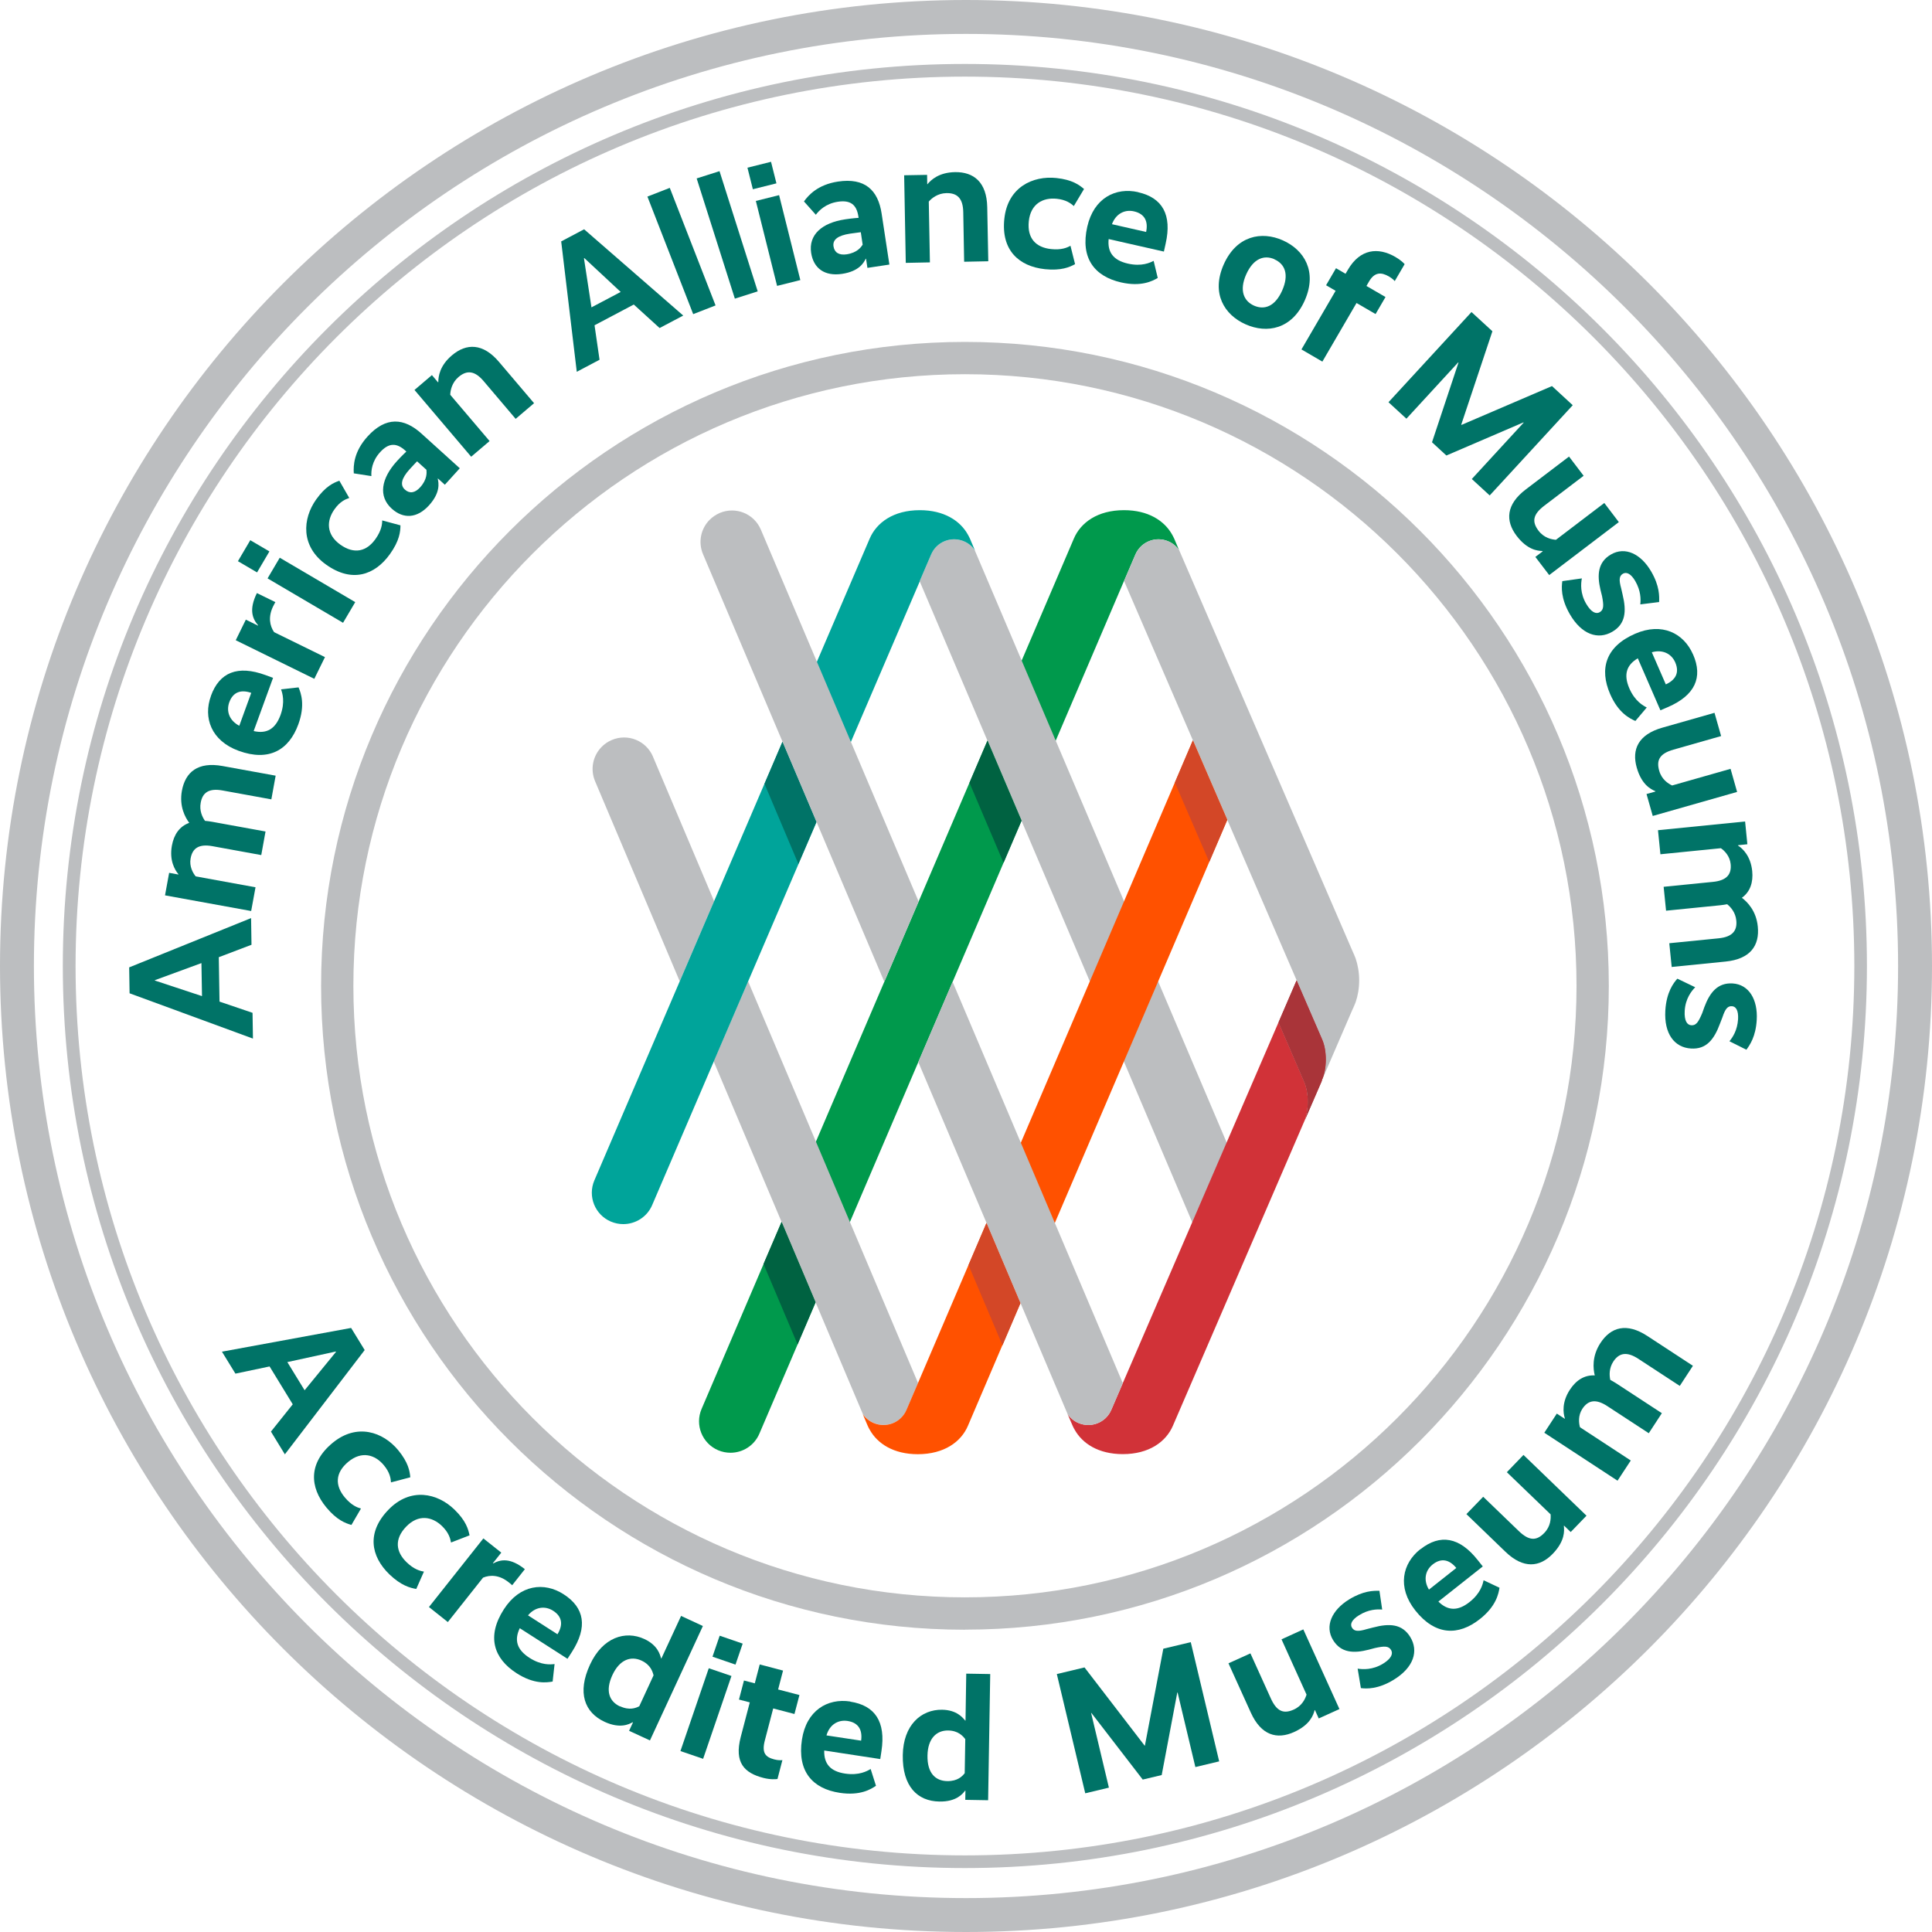 <?xml version="1.0" encoding="UTF-8"?>
<svg id="Layer_2" data-name="Layer 2" xmlns="http://www.w3.org/2000/svg" viewBox="0 0 239.3 239.3">
  <defs>
    <style>
      .cls-1 {
        fill: #ff5100;
      }

      .cls-2 {
        fill: #d13238;
      }

      .cls-3 {
        fill: #006241;
      }

      .cls-4 {
        fill: #d34727;
      }

      .cls-5 {
        fill: #bcbec0;
      }

      .cls-6 {
        fill: #007367;
      }

      .cls-7 {
        fill: #00994c;
      }

      .cls-8 {
        fill: #a93439;
      }

      .cls-9 {
        fill: #00a49a;
      }

      .cls-10 {
        fill: #d1d3d4;
      }
    </style>
  </defs>
  <g id="Background_Color" data-name="Background Color">
    <g>
      <g>
        <path class="cls-7" d="M139.22,71.97l1.41-3.29c.68-1.58,2.51-2.31,4.08-1.63.57.24,1.02.64,1.34,1.11l-.61-1.44c-.07-.17-.17-.33-.25-.49-.97-1.74-2.97-3.04-5.97-3.04-3.27,0-5.37,1.54-6.21,3.52l-8.69,20.31,4.22,9.92,10.68-24.98h0Z"/>
        <g>
          <path class="cls-10" d="M167.48,125.13c.17-.3.31-.64.43-.99l-.43.99Z"/>
          <path class="cls-10" d="M167.5,117.75l.4.94c-.11-.34-.25-.64-.4-.94Z"/>
          <path class="cls-5" d="M167.9,118.69l-.4-.94-21.44-49.59c-.32-.48-.77-.87-1.34-1.11-1.57-.67-3.41.05-4.08,1.63l-1.41,3.29,24.55,56.8h0c.27.63.44,1.49.44,2.45,0,1.03-.2,1.96-.51,2.6h.02l3.75-8.69.43-.99c.28-.81.44-1.74.44-2.72s-.17-1.92-.45-2.74h0Z"/>
        </g>
        <path class="cls-5" d="M120.75,68.16c-.32-.48-.77-.87-1.34-1.11-1.58-.67-3.41.05-4.08,1.63l-1.42,3.31,35.5,83.49,4.93-8.31-33.6-79h.01Z"/>
        <polygon class="cls-7" points="122.31 91.73 98.83 146.62 103.04 156.58 126.53 101.65 122.31 91.73"/>
        <path class="cls-2" d="M161.55,134.01h0l-3.19-7.39-19.29,44.7-1.42,3.3c-.67,1.58-2.5,2.31-4.08,1.63-.57-.24-1.02-.64-1.34-1.11q-.21-.31,0,0l.62,1.44c.07.17.16.33.25.49.97,1.74,2.97,3.04,5.97,3.04,3.27,0,5.36-1.54,6.21-3.52l16.29-37.75c.26-.63.42-1.46.42-2.38s-.17-1.83-.44-2.45Z"/>
        <path class="cls-8" d="M163.71,133.83c.31-.64.51-1.57.51-2.6,0-.96-.17-1.82-.44-2.45h0l-3.18-7.35-2.24,5.2,3.19,7.39h0c.27.62.44,1.49.44,2.45s-.16,1.76-.42,2.38l2.17-5.01h-.03Z"/>
        <path class="cls-9" d="M113.91,71.99l1.42-3.31c.67-1.58,2.5-2.31,4.08-1.63.57.24,1.02.64,1.34,1.11l-.61-1.44c-.07-.17-.17-.33-.25-.49-.96-1.74-2.97-3.04-5.96-3.04-3.27,0-5.36,1.54-6.21,3.52l-8.77,20.46,4.21,9.93,10.77-25.11h-.02Z"/>
        <path class="cls-5" d="M80.88,93.72c-.84-1.98-3.12-2.91-5.11-2.06-.5.21-.93.52-1.28.88-1.05,1.09-1.41,2.74-.78,4.23l10.48,24.77,4.26-9.92-7.57-17.89h0Z"/>
        <path class="cls-7" d="M96.81,151.34l-9.91,23.17c-.85,1.98.07,4.27,2.05,5.12.5.21,1.02.31,1.53.31,1.51,0,2.95-.88,3.58-2.37l6.97-16.28-4.21-9.95h-.01Z"/>
        <path class="cls-5" d="M92.66,121.55l-4.26,9.92,18.47,43.67c.32.47.77.87,1.34,1.1,1.58.68,3.41-.05,4.08-1.63l1.42-3.31-21.05-49.75Z"/>
        <polygon class="cls-1" points="147.75 91.7 124.21 146.76 128.42 156.7 152.01 101.55 147.75 91.7"/>
        <path class="cls-1" d="M122.19,151.47l-8.49,19.84-1.42,3.31c-.67,1.58-2.5,2.31-4.08,1.63-.56-.24-1.02-.63-1.34-1.1h0l.61,1.44c.07.17.16.33.25.49.96,1.74,2.97,3.04,5.96,3.04,3.27,0,5.37-1.54,6.21-3.52l6.49-15.18-4.21-9.94h.02Z"/>
        <path class="cls-5" d="M117.99,121.61l-4.25,9.93,18.49,43.6c.32.47.77.87,1.34,1.11,1.58.68,3.4-.05,4.08-1.63l1.42-3.3s-21.08-49.71-21.08-49.71Z"/>
        <path class="cls-9" d="M96.92,91.87l-23.3,54.33c-.85,1.98.07,4.27,2.05,5.11.5.21,1.02.31,1.53.31,1.51,0,2.95-.88,3.58-2.36l20.36-47.46-4.21-9.93h-.01Z"/>
        <polygon class="cls-3" points="120.08 96.95 124.3 106.87 126.53 101.65 122.31 91.73 120.08 96.95"/>
        <polygon class="cls-4" points="145.52 96.93 149.78 106.77 152.01 101.55 147.75 91.7 145.52 96.93"/>
        <path class="cls-8" d="M163.71,133.83c.31-.64.51-1.57.51-2.6,0-.96-.17-1.82-.44-2.45h0l-3.18-7.35-2.24,5.2,3.19,7.39h0c.27.62.44,1.49.44,2.45s-.16,1.76-.42,2.38l2.17-5.01h-.03Z"/>
        <polygon class="cls-3" points="94.57 156.56 98.79 166.52 101.02 161.3 96.81 151.34 94.57 156.56"/>
        <polygon class="cls-4" points="119.96 156.69 124.17 166.63 126.4 161.41 122.19 151.47 119.96 156.69"/>
        <polygon class="cls-6" points="94.69 97.08 98.89 107.01 101.13 101.8 96.92 91.87 94.69 97.08"/>
        <path class="cls-5" d="M94.24,65.6c-.84-1.98-3.12-2.9-5.1-2.06-.5.22-.93.52-1.29.89-1.05,1.09-1.4,2.74-.77,4.22l22.45,52.95,4.25-9.94s-19.54-46.06-19.54-46.06Z"/>
      </g>
      <path class="cls-5" d="M119.51,231.38c-61.61,0-111.73-50.12-111.73-111.73S57.9,7.92,119.51,7.92s111.73,50.12,111.73,111.73-50.12,111.73-111.73,111.73ZM119.51,9.49C58.77,9.49,9.36,58.91,9.36,119.65s49.42,110.16,110.16,110.16,110.16-49.41,110.16-110.16S180.25,9.49,119.51,9.49Z"/>
      <path class="cls-5" d="M119.65,239.3C53.67,239.3,0,185.62,0,119.65S53.67,0,119.65,0s119.65,53.67,119.65,119.65-53.67,119.65-119.65,119.65ZM119.65,4.2C55.99,4.2,4.2,55.99,4.2,119.65s51.79,115.45,115.45,115.45,115.45-51.79,115.45-115.45S183.31,4.2,119.65,4.2Z"/>
      <path class="cls-5" d="M119.52,201.86c-43.98,0-79.75-35.78-79.75-79.75S75.55,42.35,119.52,42.35s79.75,35.78,79.75,79.75-35.78,79.75-79.75,79.75h0ZM119.52,46.35c-41.77,0-75.75,33.98-75.75,75.75s33.98,75.75,75.75,75.75,75.75-33.98,75.75-75.75-33.98-75.75-75.75-75.75Z"/>
    </g>
  </g>
  <g id="Layer_4" data-name="Layer 4">
    <g>
      <path class="cls-6" d="M31.1,113.72l.05,3.3-4.05,1.54.09,5.5,4.09,1.39.05,3.19-15.28-5.61-.05-3.21,15.09-6.1h.01ZM19.18,121.41v.04l5.84,1.93-.07-4.09-5.78,2.12h.01Z"/>
      <path class="cls-6" d="M34.14,96.09l-.53,2.92-6.04-1.1c-1.69-.31-2.49.26-2.71,1.52-.18.97.19,1.76.53,2.24.29.03.59.06.9.12l6.6,1.2-.53,2.92-6.04-1.1c-1.69-.31-2.49.26-2.71,1.52-.18.97.28,1.8.63,2.22l7.41,1.35-.54,2.94-10.67-1.94.51-2.79,1.15.21v-.04c-.45-.53-1.14-1.71-.81-3.53.25-1.39.95-2.4,2.15-2.83-.5-.67-1.26-2.04-.91-3.97.43-2.34,2-3.62,5.03-3.07l6.6,1.2h-.02Z"/>
      <path class="cls-6" d="M26.13,86.18c1.06-2.91,3.31-3.82,6.74-2.57l.95.35-2.4,6.59c1.6.37,2.68-.24,3.32-1.97.6-1.65.23-2.75.07-3.2l2.17-.24c.29.69.85,2.16-.03,4.58-1.16,3.18-3.64,4.64-7.38,3.28-3.43-1.25-4.42-4.12-3.44-6.8v-.02ZM29.64,89.89l1.48-4.07c-1.25-.43-2.24-.14-2.72,1.16-.41,1.14.03,2.28,1.23,2.91h.01Z"/>
      <path class="cls-6" d="M34.11,74.58s-.15.25-.27.5c-.65,1.32-.43,2.43.11,3.22l6.3,3.09-1.32,2.69-9.73-4.78,1.25-2.55,1.5.74.02-.04c-.69-.8-1.17-1.92-.15-3.99l2.29,1.12Z"/>
      <path class="cls-6" d="M33.37,68.3l-1.53,2.6-2.37-1.39,1.53-2.6,2.37,1.39ZM44,74.58l-1.51,2.56-9.35-5.5,1.51-2.56,9.35,5.5Z"/>
      <path class="cls-6" d="M43.26,61.68c-.49.16-1.17.46-1.83,1.4-1,1.4-1.04,3.12.72,4.38,1.76,1.25,3.28.82,4.36-.7.75-1.06.83-1.84.83-2.3l2.26.61c0,.77-.12,1.91-1.3,3.56-1.88,2.63-4.72,3.58-7.9,1.31-3.19-2.27-2.94-5.69-1.23-8.09,1.15-1.61,2.13-2.05,2.86-2.31,0,0,1.23,2.14,1.23,2.14Z"/>
      <path class="cls-6" d="M49.14,57.14c.62-.68,1.19-1.21,1.19-1.21l-.13-.12c-1.09-.99-2.06-.97-3.12.2-1.02,1.12-1.12,2.31-1.08,2.96l-2.18-.34c-.06-.95,0-2.69,1.71-4.57,2.26-2.49,4.51-2.32,6.69-.34l4.73,4.28-1.85,2.04-.85-.77-.03.03c.12.52.35,1.71-1.08,3.29-1.48,1.63-3.19,1.71-4.62.41-1.68-1.52-1.32-3.72.63-5.87h0ZM52.04,60.36c.89-.98.81-1.82.78-2.17l-1.16-1.05s-.46.47-.92.98c-1.03,1.14-1.21,1.96-.59,2.52.57.52,1.24.44,1.89-.28Z"/>
      <path class="cls-6" d="M54.26,47.35l.03-.03c0-.67.16-2.02,1.69-3.31,1.78-1.51,3.84-1.53,5.83.82l4.34,5.11-2.28,1.94-3.97-4.68c-1.11-1.31-2.09-1.37-3.11-.5-.82.7-1.01,1.67-1.02,2.2l4.87,5.73-2.28,1.94-7.02-8.27,2.16-1.84.75.89h.01Z"/>
      <path class="cls-6" d="M84.62,39.09l-2.92,1.54-3.2-2.91-4.86,2.57.62,4.27-2.82,1.49-1.93-16.15,2.84-1.5,12.27,10.68h0ZM72.37,31.97l-.04.02.93,6.08,3.62-1.91-4.5-4.19h-.01Z"/>
      <path class="cls-6" d="M88.63,37.83l-2.77,1.08-5.67-14.56,2.77-1.08,5.67,14.56Z"/>
      <path class="cls-6" d="M93.85,36.09l-2.83.9-4.73-14.89,2.83-.9s4.73,14.89,4.73,14.89Z"/>
      <path class="cls-6" d="M96.17,22.71l-2.92.73-.67-2.67,2.92-.73.67,2.67ZM99.13,34.69l-2.88.72-2.63-10.52,2.88-.72s2.63,10.52,2.63,10.52Z"/>
      <path class="cls-6" d="M104.66,27.17c.91-.14,1.69-.19,1.69-.19l-.03-.17c-.22-1.46-.98-2.06-2.55-1.82-1.5.23-2.33,1.09-2.72,1.61l-1.47-1.65c.55-.77,1.71-2.08,4.21-2.46,3.33-.5,4.97,1.05,5.41,3.97l.96,6.31-2.72.41-.17-1.13h-.04c-.24.49-.81,1.55-2.92,1.87-2.18.33-3.55-.69-3.84-2.6-.34-2.24,1.33-3.72,4.2-4.15h0ZM104.87,31.5c1.31-.2,1.78-.89,1.98-1.19l-.23-1.55s-.66.08-1.33.18c-1.52.23-2.18.75-2.05,1.58.12.76.68,1.12,1.64.98h0Z"/>
      <path class="cls-6" d="M114.83,22.82h.04c.43-.52,1.4-1.46,3.41-1.5,2.33-.04,3.94,1.25,4,4.33l.13,6.71-2.99.06-.11-6.14c-.03-1.72-.75-2.39-2.09-2.36-1.08.02-1.84.65-2.18,1.05l.14,7.53-2.99.06-.2-10.85,2.84-.05.02,1.17h-.02Z"/>
      <path class="cls-6" d="M133.01,25.53c-.38-.35-.98-.79-2.12-.91-1.71-.18-3.23.63-3.46,2.77-.23,2.14.89,3.26,2.75,3.46,1.29.14,2.01-.18,2.41-.41l.57,2.28c-.68.37-1.73.83-3.74.62-3.22-.35-5.44-2.35-5.02-6.25.42-3.9,3.52-5.35,6.45-5.04,1.97.21,2.83.86,3.42,1.36l-1.27,2.12h0Z"/>
      <path class="cls-6" d="M140.97,23.81c3.02.68,4.21,2.8,3.41,6.36l-.22.99-6.84-1.55c-.17,1.63.58,2.63,2.38,3.04,1.72.39,2.76-.12,3.19-.34l.51,2.12c-.65.37-2.03,1.12-4.54.55-3.3-.75-5.07-3.02-4.19-6.9.81-3.56,3.52-4.91,6.31-4.28h-.01ZM137.73,27.77l4.23.96c.27-1.29-.15-2.24-1.5-2.55-1.18-.27-2.26.32-2.73,1.59Z"/>
      <path class="cls-6" d="M154.28,40.17c-2.63-1.17-4.29-3.83-2.71-7.41,1.59-3.58,4.69-4.16,7.32-2.99,2.65,1.18,4.3,3.86,2.72,7.44-1.59,3.58-4.68,4.14-7.33,2.96ZM157.86,32.11c-1.27-.56-2.62-.11-3.51,1.89-.87,1.97-.3,3.28.96,3.85,1.31.58,2.62.11,3.5-1.86.88-1.99.35-3.29-.96-3.87h0Z"/>
      <path class="cls-6" d="M172.76,34.82c-.09-.1-.29-.32-.73-.58-.97-.56-1.78-.53-2.45.61l-.33.57,2.36,1.37-1.23,2.11-2.36-1.37-4.23,7.26-2.59-1.51,4.23-7.26-1.18-.69,1.23-2.11,1.18.69.3-.51c1.5-2.57,3.73-2.82,5.88-1.57.68.4,1,.73,1.14.89l-1.22,2.09h0Z"/>
      <path class="cls-6" d="M184.52,61.37l-2.22-2.04,6.42-6.98-.03-.03-9.54,4.1-1.78-1.64,3.28-9.87-.03-.03-6.42,6.98-2.22-2.04,10.28-11.17,2.59,2.38-3.86,11.57.03.03,11.21-4.81,2.57,2.37-10.28,11.17h0Z"/>
      <path class="cls-6" d="M191.88,71.22l-1.71-2.24.91-.69-.03-.04c-.62-.02-1.88-.15-3.2-1.88-1.41-1.86-1.32-3.89,1.15-5.76l5.34-4.06,1.81,2.38-4.89,3.72c-1.4,1.07-1.54,1.97-.7,3.08.69.91,1.63,1.09,2.16,1.13l5.99-4.56,1.8,2.37-8.64,6.57v-.02Z"/>
      <path class="cls-6" d="M203.17,74.85c.07-.63.07-1.67-.62-2.87-.54-.93-1.09-1.17-1.53-.92-.46.27-.52.73-.22,1.81l.18.79c.5,2.08.36,3.63-1.28,4.59-1.77,1.03-3.79.35-5.25-2.16-1.15-1.98-1.04-3.41-.94-4.11l2.42-.34c-.12.63-.23,1.84.54,3.15.62,1.06,1.22,1.3,1.67,1.04.51-.3.52-.81.29-2l-.19-.76c-.45-1.9-.31-3.46,1.29-4.39,1.77-1.03,3.73-.06,4.99,2.11,1.04,1.79,1.01,3.05.98,3.78l-2.33.29h0Z"/>
      <path class="cls-6" d="M209.71,81.07c1.24,2.84.23,5.06-3.12,6.51l-.93.4-2.8-6.44c-1.41.83-1.78,2.02-1.05,3.72.7,1.61,1.73,2.15,2.16,2.37l-1.41,1.67c-.68-.3-2.11-.98-3.13-3.34-1.35-3.11-.56-5.87,3.09-7.46,3.35-1.46,6.04-.06,7.18,2.56h.01ZM204.6,80.8l1.73,3.97c1.2-.55,1.72-1.44,1.17-2.72-.48-1.11-1.6-1.63-2.9-1.26h0Z"/>
      <path class="cls-6" d="M204.71,101.06l-.77-2.71,1.1-.31v-.04c-.59-.25-1.71-.82-2.31-2.92-.64-2.24.18-4.1,3.17-4.95l6.46-1.84.82,2.88-5.9,1.68c-1.69.48-2.15,1.28-1.77,2.61.31,1.1,1.12,1.6,1.6,1.83l7.24-2.06.81,2.86-10.43,2.97h-.02Z"/>
      <path class="cls-6" d="M207.06,119.79l-.3-2.96,6.11-.61c1.71-.17,2.32-.94,2.19-2.21-.1-.99-.67-1.64-1.13-2.01-.28.05-.59.1-.89.13l-6.68.67-.3-2.96,6.11-.61c1.71-.17,2.32-.94,2.19-2.21-.1-.99-.76-1.65-1.21-1.96l-7.49.75-.3-2.98,10.79-1.08.28,2.82-1.16.12v.04c.6.38,1.57,1.32,1.76,3.16.14,1.4-.25,2.57-1.28,3.31.67.51,1.78,1.61,1.97,3.56.24,2.36-.92,4.03-3.99,4.34l-6.68.67v.02Z"/>
      <path class="cls-6" d="M214.21,128.97c.4-.48.98-1.35,1.07-2.73.06-1.08-.26-1.58-.76-1.61-.53-.03-.83.32-1.18,1.38l-.29.75c-.74,2.01-1.71,3.23-3.6,3.11-2.04-.12-3.35-1.81-3.18-4.71.14-2.28,1.02-3.42,1.49-3.94l2.21,1.06c-.45.46-1.21,1.4-1.3,2.92-.07,1.23.29,1.76.82,1.79.59.04.88-.39,1.35-1.51l.26-.73c.68-1.83,1.66-3.05,3.5-2.94,2.04.12,3.14,2.02,2.99,4.52-.12,2.06-.85,3.1-1.28,3.69l-2.1-1.05h0Z"/>
    </g>
    <g>
      <path class="cls-6" d="M35.28,180.13l-1.72-2.81,2.7-3.38-2.87-4.69-4.23.89-1.67-2.72,16-2.94,1.68,2.74-9.89,12.92h0ZM41.62,167.44l-.02-.04-6.01,1.31,2.14,3.49,3.89-4.76h0Z"/>
      <path class="cls-6" d="M48.43,183.62c-.03-.52-.15-1.25-.88-2.13-1.09-1.32-2.75-1.81-4.41-.43s-1.64,2.96-.44,4.4c.83,1,1.57,1.27,2.01,1.39l-1.18,2.03c-.75-.21-1.82-.61-3.11-2.17-2.06-2.49-2.25-5.48.76-7.98,3.02-2.5,6.26-1.38,8.14.89,1.26,1.53,1.43,2.59,1.5,3.36l-2.39.63h0Z"/>
      <path class="cls-6" d="M55.86,191.04c-.09-.51-.29-1.22-1.11-2.02-1.23-1.19-2.93-1.49-4.43.06s-1.3,3.12.04,4.42c.93.9,1.7,1.09,2.15,1.16l-.95,2.15c-.76-.13-1.87-.41-3.33-1.81-2.32-2.25-2.84-5.2-.11-8.01,2.72-2.81,6.07-2.06,8.18,0,1.42,1.38,1.7,2.42,1.86,3.18l-2.3.89v-.02Z"/>
      <path class="cls-6" d="M63.44,196.35s-.21-.2-.44-.37c-1.15-.92-2.29-.94-3.17-.57l-4.36,5.5-2.34-1.86,6.74-8.5,2.22,1.76-1.04,1.31.03.03c.93-.5,2.12-.73,3.93.71l-1.58,2h0Z"/>
      <path class="cls-6" d="M69.8,197.46c2.61,1.67,3.01,4.07,1.04,7.15l-.55.85-5.91-3.79c-.71,1.48-.36,2.67,1.2,3.67,1.48.95,2.63.83,3.11.77l-.24,2.17c-.74.13-2.29.36-4.46-1.03-2.85-1.83-3.74-4.57-1.58-7.92,1.97-3.07,4.99-3.41,7.39-1.87h0ZM65.4,200.08l3.65,2.34c.69-1.12.63-2.16-.54-2.91-1.02-.65-2.24-.47-3.11.57Z"/>
      <path class="cls-6" d="M80.5,215.57l-2.58-1.19.48-1.04-.04-.02c-.43.24-1.55.83-3.47-.05-2.48-1.15-3.43-3.6-1.81-7.09,1.56-3.38,4.37-4.26,6.73-3.17,1.66.77,1.94,1.94,2.07,2.39l.04.02,2.44-5.27,2.7,1.25-6.56,14.18h0ZM76.8,211.34c1.18.55,1.97.21,2.38,0l1.77-3.83c-.12-.47-.37-1.31-1.5-1.83-1.28-.59-2.69-.16-3.6,1.8-.92,2-.35,3.28.94,3.88h.01Z"/>
      <path class="cls-6" d="M87.09,217.85l-2.81-.96,3.51-10.26,2.81.96-3.51,10.26ZM91.1,206.18l-2.85-.98.89-2.6,2.85.98-.89,2.6Z"/>
      <path class="cls-6" d="M98.41,212.3l-2.64-.69-1.03,3.94c-.41,1.55.05,2.08,1.15,2.37.49.13.86.11,1.02.09l-.61,2.34c-.21.03-.87.09-1.76-.14-2.34-.61-3.62-1.88-2.79-5.07l1.12-4.28-1.34-.35.62-2.36,1.34.35.61-2.34,2.89.76-.61,2.34,2.64.69-.62,2.36h.01Z"/>
      <path class="cls-6" d="M105.32,210.77c3.07.47,4.41,2.5,3.86,6.11l-.15,1-6.94-1.06c-.05,1.64.76,2.59,2.59,2.86,1.74.26,2.74-.32,3.16-.57l.66,2.08c-.62.42-1.95,1.26-4.5.87-3.35-.51-5.27-2.65-4.67-6.59.55-3.61,3.16-5.15,5.99-4.72v.02ZM102.37,214.95l4.29.65c.18-1.31-.31-2.23-1.68-2.44-1.2-.18-2.23.48-2.61,1.78h0Z"/>
      <path class="cls-6" d="M122.4,222.98l-2.84-.05.02-1.14h-.04c-.29.39-1.08,1.39-3.19,1.35-2.73-.04-4.59-1.9-4.53-5.75.06-3.72,2.27-5.66,4.87-5.62,1.83.03,2.56.99,2.86,1.34h.04l.09-5.81,2.97.05-.26,15.62h.01ZM117.32,220.61c1.3.02,1.88-.61,2.17-.98l.07-4.22c-.3-.38-.86-1.05-2.12-1.07-1.41-.02-2.52.95-2.56,3.1-.04,2.2,1,3.14,2.43,3.17h.01Z"/>
      <path class="cls-6" d="M150.99,218.17l-2.93.7-2.2-9.23h-.04l-1.93,10.22-2.35.56-6.35-8.24h-.04l2.2,9.24-2.93.7-3.52-14.77,3.43-.82,7.44,9.68h.04l2.28-12,3.4-.81,3.52,14.77h-.02Z"/>
      <path class="cls-6" d="M165.9,211.69l-2.56,1.16-.47-1.04-.04.02c-.16.6-.56,1.8-2.54,2.7-2.12.96-4.08.42-5.36-2.4l-2.77-6.11,2.72-1.23,2.53,5.59c.73,1.6,1.58,1.94,2.84,1.37,1.04-.47,1.42-1.34,1.58-1.85l-3.1-6.85,2.7-1.23,4.48,9.88h0Z"/>
      <path class="cls-6" d="M171.19,199.36c-.63-.05-1.67-.03-2.85.7-.92.57-1.15,1.12-.88,1.55.28.45.75.5,1.81.18l.78-.2c2.07-.55,3.62-.45,4.62,1.16,1.07,1.74.44,3.78-2.03,5.3-1.95,1.2-3.39,1.13-4.08,1.04l-.4-2.41c.63.1,1.84.18,3.14-.61,1.05-.65,1.27-1.25,1-1.7-.31-.51-.82-.5-2.01-.24l-.75.2c-1.89.49-3.45.39-4.42-1.18-1.07-1.74-.15-3.73,1.98-5.04,1.76-1.08,3.02-1.09,3.76-1.07l.34,2.32h0Z"/>
      <path class="cls-6" d="M175.94,191.89c2.43-1.92,4.83-1.52,7.09,1.34l.63.79-5.5,4.35c1.16,1.15,2.41,1.21,3.86.06,1.38-1.09,1.64-2.22,1.74-2.7l1.97.93c-.12.74-.41,2.29-2.43,3.88-2.66,2.1-5.53,2.05-8-1.07-2.27-2.87-1.61-5.83.64-7.6v.02ZM176.98,196.9l3.4-2.69c-.84-1.02-1.84-1.29-2.92-.44-.95.75-1.17,1.96-.47,3.12h0Z"/>
      <path class="cls-6" d="M196.51,187.73l-1.96,2.03-.82-.79-.03.03c.07.62.14,1.88-1.37,3.45-1.62,1.68-3.64,1.9-5.87-.25l-4.83-4.66,2.08-2.15,4.42,4.26c1.27,1.22,2.19,1.22,3.15.22.79-.82.82-1.77.78-2.3l-5.42-5.22,2.06-2.14,7.81,7.53h0Z"/>
      <path class="cls-6" d="M209.68,169.18l-1.62,2.48-5.14-3.36c-1.44-.94-2.39-.72-3.09.34-.54.83-.5,1.69-.38,2.27.25.14.52.29.78.46l5.61,3.67-1.62,2.48-5.14-3.36c-1.44-.94-2.39-.72-3.09.34-.54.83-.44,1.76-.29,2.28l6.29,4.12-1.64,2.5-9.07-5.94,1.55-2.37.98.64.02-.04c-.22-.67-.39-2.02.62-3.56.77-1.18,1.81-1.84,3.08-1.77-.2-.82-.37-2.37.7-4.01,1.3-1.99,3.25-2.55,5.82-.87l5.61,3.67.02.03Z"/>
    </g>
  </g>
</svg>